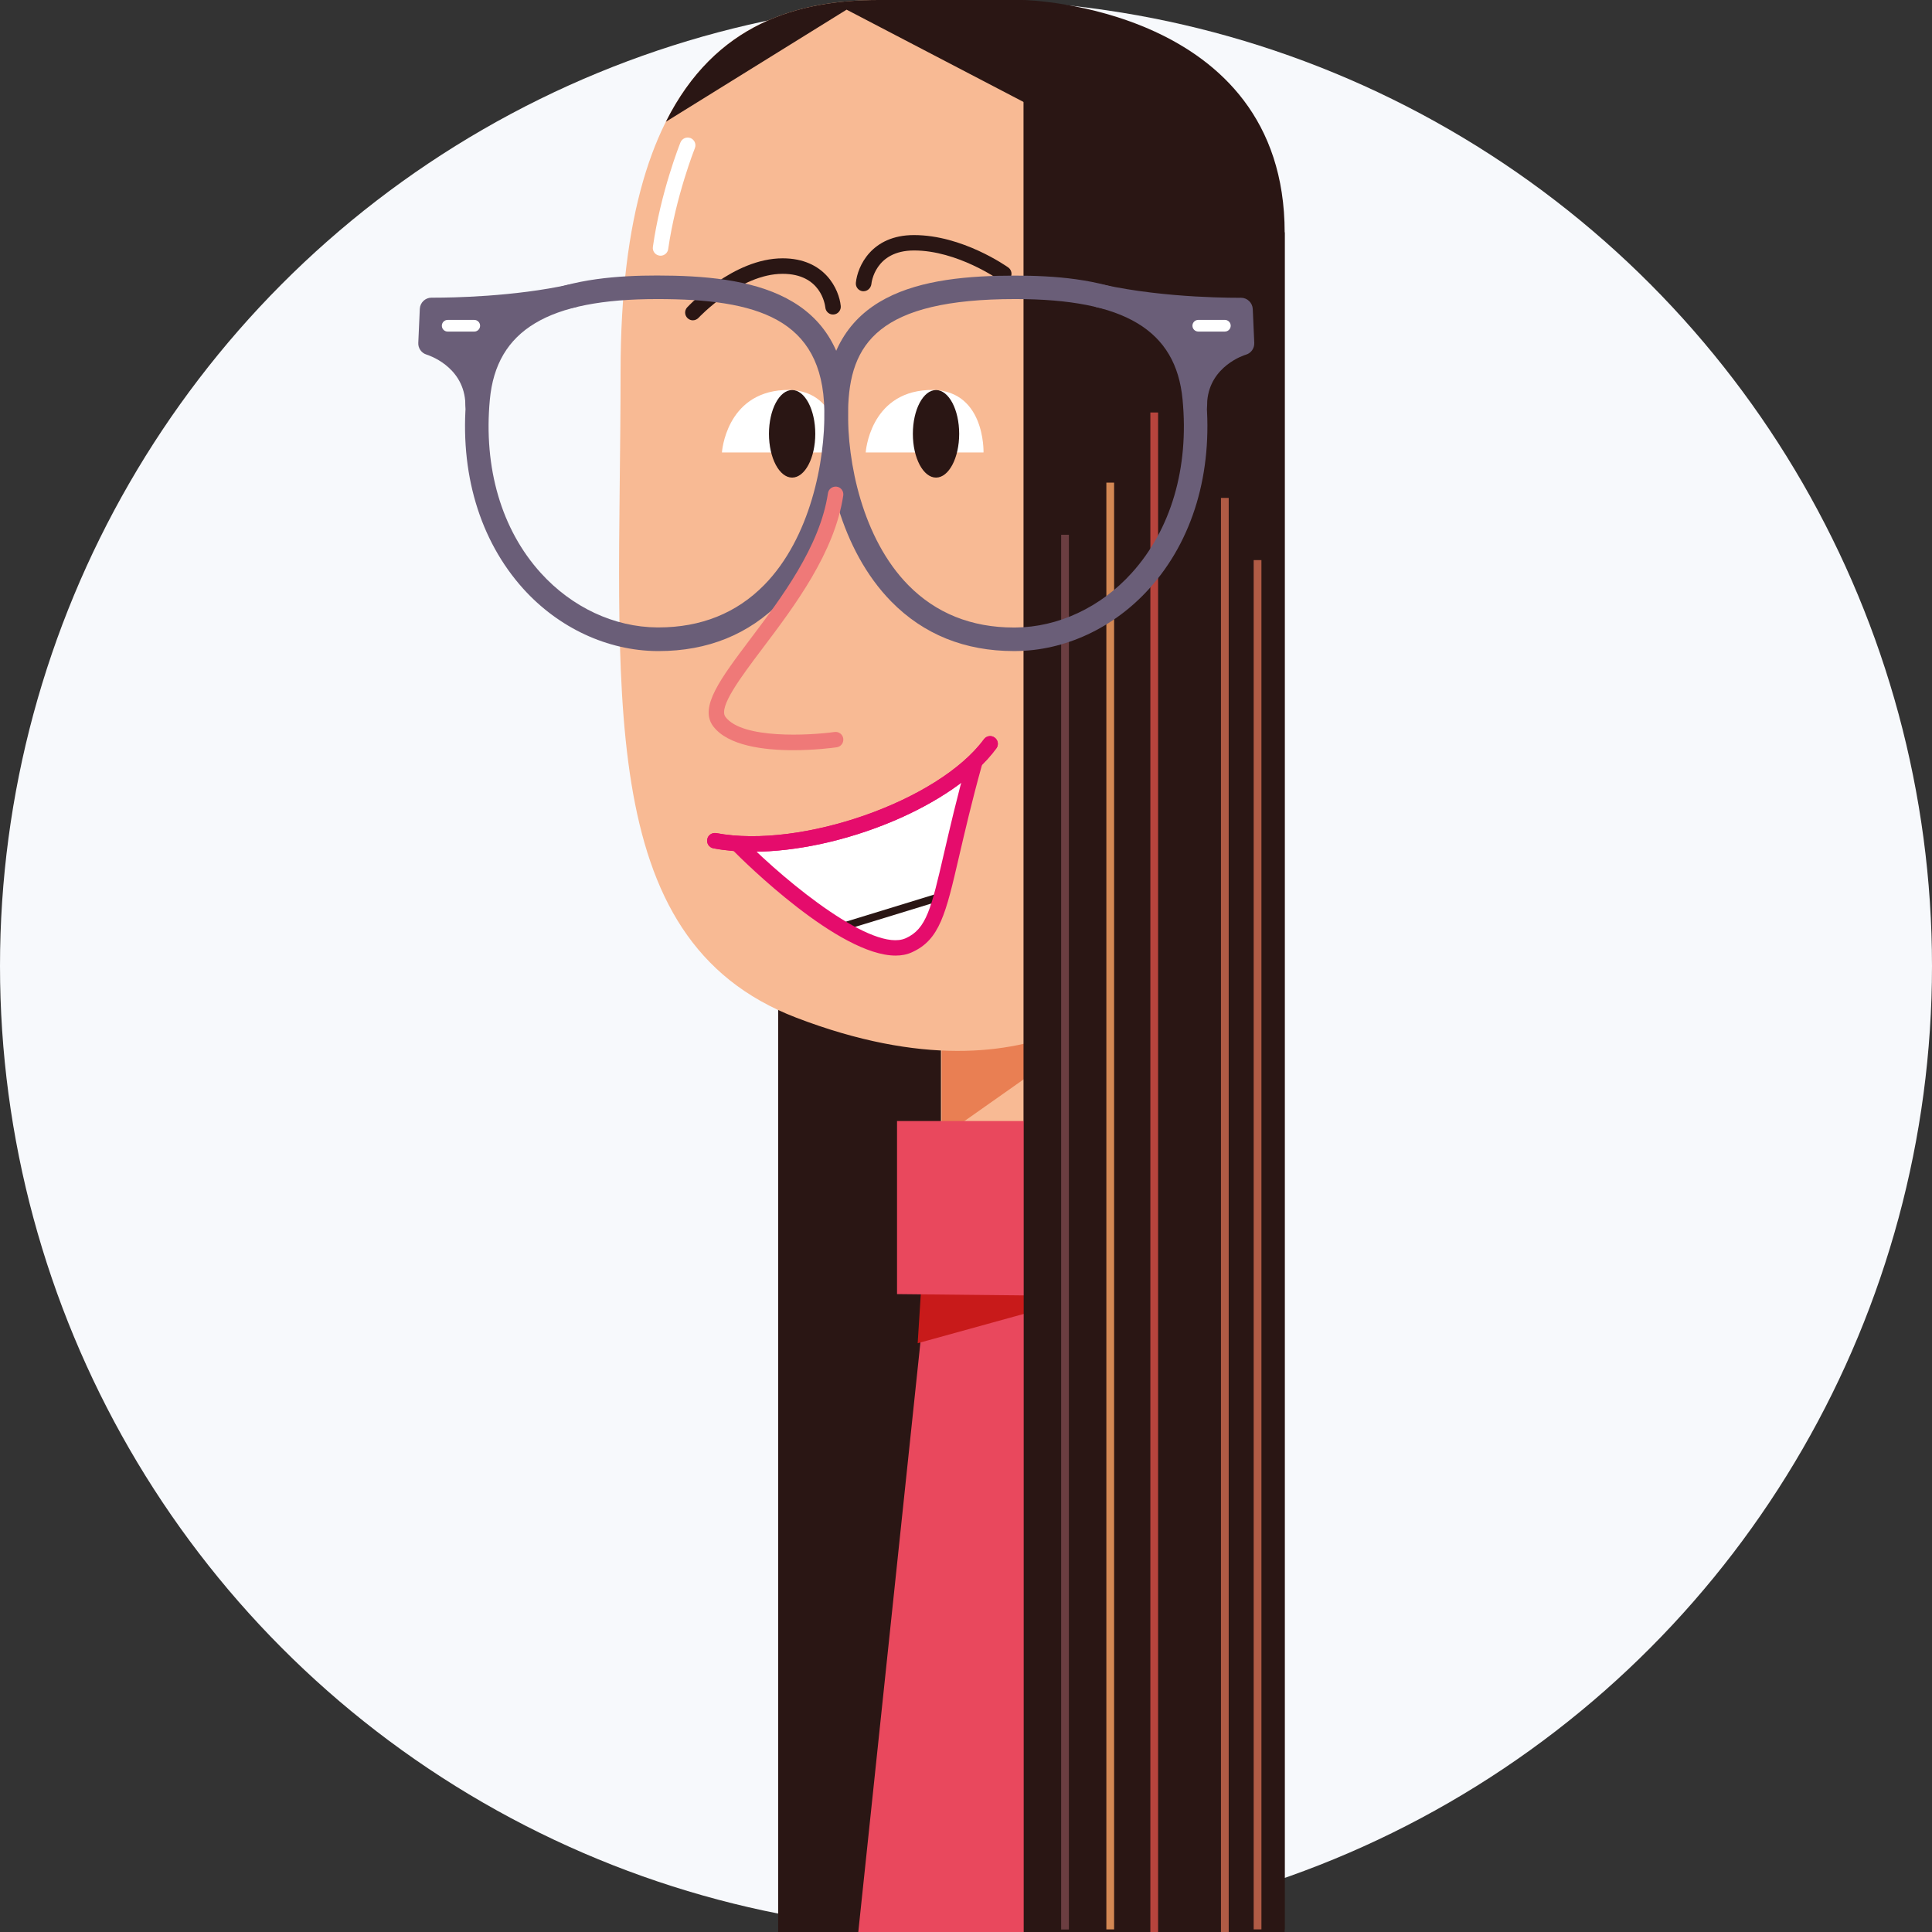 <svg width="194" height="194" viewBox="0 0 194 194" fill="none" xmlns="http://www.w3.org/2000/svg">
<rect x="0" y="0" width="194" height="194" fill="#333333" stroke="none"/>
<circle cx="97" cy="97" r="97" fill="#F7F9FC"/>
<g clip-path="url(#clip0_150_35569)">
<path d="M98.893 15.824H78.137V194H98.893V15.824Z" fill="#2A1614"/>
<path d="M94.484 104.786V122.166H109.801V101.158L94.484 104.786Z" fill="#F8BA94"/>
<path d="M94.555 100.572V114.183L113.046 101.158L94.555 100.572Z" fill="#E97F53"/>
<path d="M88.257 0C75.548 0 62.314 5.709 62.314 37.347C62.314 68.985 59.332 94.277 79.956 102.189C105.1 111.829 115.251 97.52 115.251 97.52V15.561L102.805 0H88.257Z" fill="#F8BA94"/>
<path d="M69.571 32.164C69.379 32.164 69.197 32.093 69.045 31.952C68.732 31.659 68.712 31.174 69.005 30.86C69.197 30.658 73.635 25.939 78.589 25.939C82.846 25.939 84.261 29.072 84.423 30.729C84.463 31.154 84.15 31.538 83.725 31.578C83.3 31.628 82.916 31.305 82.876 30.881C82.835 30.537 82.401 27.496 78.589 27.496C74.302 27.496 70.177 31.871 70.137 31.921C69.985 32.073 69.783 32.164 69.571 32.164Z" fill="#2A1614"/>
<path d="M86.709 29.244H86.639C86.214 29.203 85.901 28.83 85.941 28.395C86.103 26.738 87.518 23.605 91.775 23.605C96.638 23.605 101.056 26.728 101.248 26.859C101.592 27.112 101.672 27.597 101.43 27.94C101.177 28.284 100.702 28.365 100.348 28.122C100.308 28.092 96.142 25.151 91.785 25.151C87.862 25.151 87.508 28.395 87.498 28.537C87.437 28.941 87.104 29.244 86.709 29.244Z" fill="#2A1614"/>
<path d="M74.154 84.708L74.113 84.809C74.113 84.809 86.306 97.117 91.24 94.924C94.748 93.368 94.354 89.235 97.862 76.594L97.791 76.523C92.585 81.465 82.09 85.183 74.154 84.708Z" fill="white"/>
<path d="M84.363 93.52C84.201 93.52 84.04 93.409 83.989 93.247C83.928 93.045 84.04 92.823 84.242 92.762L94.423 89.64C94.625 89.579 94.847 89.69 94.908 89.892C94.969 90.094 94.858 90.317 94.655 90.377L84.475 93.5C84.444 93.52 84.404 93.52 84.363 93.52Z" fill="#2A1614"/>
<path d="M72.492 45.431C72.492 45.431 72.876 39.489 78.7 39.166C84.523 38.843 84.321 45.431 84.321 45.431" fill="white"/>
<path d="M81.865 43.562C81.865 45.987 80.824 47.957 79.54 47.957C78.256 47.957 77.215 45.987 77.215 43.562C77.215 41.136 78.256 39.166 79.54 39.166C80.824 39.166 81.865 41.136 81.865 43.562Z" fill="#2A1614"/>
<path d="M86.93 45.431C86.93 45.431 87.314 39.489 93.137 39.166C98.961 38.843 98.759 45.431 98.759 45.431" fill="white"/>
<path d="M96.315 43.562C96.315 45.987 95.273 47.957 93.989 47.957C92.705 47.957 91.664 45.987 91.664 43.562C91.664 41.136 92.705 39.166 93.989 39.166C95.273 39.166 96.315 41.136 96.315 43.562Z" fill="#2A1614"/>
<path d="M75.558 85.526C74.183 85.526 72.868 85.415 71.635 85.183C71.21 85.102 70.937 84.698 71.018 84.273C71.099 83.849 71.503 83.586 71.928 83.657C80.451 85.264 94.251 80.413 98.801 74.229C99.054 73.886 99.539 73.805 99.883 74.068C100.226 74.32 100.307 74.805 100.044 75.149C95.778 80.949 84.454 85.526 75.558 85.526Z" fill="#E50C6C"/>
<path d="M89.934 95.954C84.242 95.954 74.729 86.536 73.566 85.354C73.263 85.051 73.263 84.556 73.576 84.252C73.879 83.949 74.375 83.949 74.678 84.263C79.248 88.87 87.71 95.65 90.935 94.216C93.038 93.286 93.513 91.204 94.797 85.657C95.364 83.222 96.061 80.19 97.113 76.391C97.224 75.977 97.659 75.734 98.063 75.845C98.478 75.957 98.72 76.391 98.609 76.795C97.558 80.574 96.87 83.585 96.304 86.001C94.969 91.76 94.363 94.377 91.552 95.63C91.067 95.853 90.521 95.954 89.934 95.954Z" fill="#E50C6C"/>
<path d="M102.793 0V193.737H128.999V23.342L102.793 0Z" fill="#2A1614"/>
<path d="M93.453 125.016L86.184 194.001H120.437V119.307" fill="#E9485D"/>
<path d="M92.148 134.878L115.634 128.391L92.674 126.572L92.148 134.878Z" fill="#C81A1A"/>
<path d="M90.074 112.566V129.946L114.47 130.199L114.986 112.566H90.074Z" fill="#E9485D"/>
<path d="M102.793 0V194H128.999V23.352C128.999 0.596 102.793 0 102.793 0Z" fill="#2A1614"/>
<path d="M107.333 53.697H106.555V193.748H107.333V53.697Z" fill="#6B3E41"/>
<path d="M66.134 65.377H65.982C61.008 65.336 56.104 63.063 52.545 59.122C48.158 54.252 46.126 47.431 46.833 39.893C47.875 28.939 58.258 27.666 65.982 27.666C75.324 27.666 84.908 29.273 85.141 41.166C85.252 47.047 83.543 55.191 78.427 60.395C75.202 63.699 71.057 65.377 66.134 65.377ZM65.992 30.03C55.033 30.03 49.846 33.143 49.189 40.115C48.542 46.976 50.352 53.17 54.295 57.525C57.419 60.981 61.675 62.972 65.992 63.002H66.123C70.39 63.002 73.959 61.567 76.739 58.738C81.349 54.039 82.866 46.36 82.775 41.206C82.613 31.94 75.94 30.03 65.992 30.03Z" fill="#6A5E78"/>
<path d="M57.482 29.717C50.819 31.202 43.327 31.081 43.327 31.081L43.176 34.486C43.176 34.486 47.917 35.871 47.917 40.751C47.917 40.751 47.26 34.577 53.397 30.929" fill="#6A5E78"/>
<path d="M47.916 41.934C47.32 41.934 46.804 41.48 46.743 40.873C46.733 40.823 46.713 40.6 46.713 40.247C46.41 36.73 42.993 35.659 42.841 35.609C42.325 35.457 41.971 34.962 42.002 34.426L42.154 31.021C42.184 30.384 42.699 29.889 43.336 29.889C43.346 29.889 43.326 29.889 43.7 29.889C45.237 29.889 51.586 29.809 57.238 28.556C57.885 28.414 58.502 28.818 58.643 29.455C58.785 30.091 58.38 30.718 57.743 30.859C56.651 31.102 55.539 31.304 54.447 31.466C54.346 31.658 54.195 31.819 54.003 31.93C49.524 34.598 49.089 38.751 49.079 40.146C49.089 40.338 49.099 40.54 49.099 40.742C49.099 41.368 48.604 41.884 47.977 41.924C47.957 41.934 47.937 41.934 47.916 41.934ZM44.388 33.679C45.379 34.133 46.551 34.911 47.481 36.074C47.977 34.75 48.796 33.315 50.12 31.981C47.704 32.183 45.662 32.244 44.449 32.254L44.388 33.679Z" fill="#6A5E78"/>
<path d="M47.623 33.295H44.954C44.63 33.295 44.367 33.032 44.367 32.709C44.367 32.386 44.63 32.123 44.954 32.123H47.623C47.946 32.123 48.209 32.386 48.209 32.709C48.209 33.032 47.946 33.295 47.623 33.295Z" fill="white"/>
<path d="M111.872 48.463H111.094V193.738H111.872V48.463Z" fill="#D38854"/>
<path d="M126.665 56.242H125.887V193.737H126.665V56.242Z" fill="#B05B45"/>
<path d="M116.29 41.42H115.512V194.001H116.29V41.42Z" fill="#B7443D"/>
<path d="M123.38 49.998H122.602V194H123.38V49.998Z" fill="#B05B45"/>
<path d="M66.327 25.677C66.287 25.677 66.256 25.677 66.216 25.667C65.791 25.606 65.498 25.212 65.559 24.788C66.337 19.311 68.248 14.501 68.329 14.299C68.491 13.905 68.936 13.713 69.34 13.864C69.734 14.026 69.936 14.471 69.775 14.875C69.754 14.925 67.854 19.725 67.096 25.01C67.045 25.394 66.711 25.677 66.327 25.677Z" fill="white"/>
<path d="M75.558 85.526C74.183 85.526 72.868 85.415 71.635 85.183C71.21 85.102 70.937 84.698 71.018 84.273C71.099 83.849 71.503 83.586 71.928 83.657C80.451 85.264 94.251 80.413 98.801 74.229C99.054 73.886 99.539 73.805 99.883 74.068C100.226 74.32 100.307 74.805 100.044 75.149C95.778 80.949 84.454 85.526 75.558 85.526Z" fill="#E50C6C"/>
<path d="M101.802 65.376C96.879 65.376 92.733 63.699 89.498 60.405C84.382 55.191 82.674 47.057 82.795 41.176C83.017 29.282 92.602 27.676 101.954 27.676C109.678 27.676 120.071 28.939 121.102 39.903C121.81 47.441 119.788 54.261 115.39 59.122C111.831 63.062 106.928 65.346 101.954 65.376H101.802ZM101.954 30.03C88.194 30.03 85.282 34.496 85.161 41.216C85.06 46.37 86.586 54.049 91.197 58.748C93.977 61.577 97.546 63.012 101.812 63.012H101.944C106.261 62.982 110.527 60.981 113.641 57.535C117.584 53.17 119.404 46.986 118.747 40.125C118.09 33.142 112.913 30.03 101.954 30.03Z" fill="#6A5E78"/>
<path d="M110.457 29.717C117.12 31.202 124.611 31.081 124.611 31.081L124.763 34.486C124.763 34.486 120.021 35.871 120.021 40.751C120.021 40.751 120.678 34.577 114.542 30.929" fill="#6A5E78"/>
<path d="M120.032 41.934H119.972C119.345 41.904 118.85 41.378 118.85 40.752C118.85 40.539 118.86 40.327 118.87 40.125C118.86 38.7 118.415 34.608 113.946 31.94C113.754 31.819 113.602 31.657 113.501 31.476C112.409 31.314 111.297 31.112 110.205 30.869C109.568 30.728 109.164 30.101 109.306 29.465C109.447 28.828 110.074 28.424 110.711 28.565C117.171 30 124.521 29.899 124.592 29.899H124.612C125.239 29.899 125.765 30.394 125.795 31.031L125.947 34.436C125.967 34.982 125.623 35.467 125.098 35.618C124.946 35.659 121.529 36.74 121.225 40.246C121.225 40.6 121.205 40.822 121.195 40.873C121.134 41.479 120.629 41.934 120.032 41.934ZM117.818 31.981C119.143 33.315 119.962 34.749 120.457 36.073C121.387 34.911 122.56 34.133 123.551 33.678L123.49 32.254C122.287 32.243 120.235 32.183 117.818 31.981Z" fill="#6A5E78"/>
<path d="M122.994 33.293H120.325C120.001 33.293 119.738 33.031 119.738 32.707C119.738 32.384 120.001 32.121 120.325 32.121H122.994C123.317 32.121 123.58 32.384 123.58 32.707C123.58 33.031 123.317 33.293 122.994 33.293Z" fill="white"/>
<path d="M83.906 74.27C83.906 74.27 74.564 75.564 72.228 72.451C69.893 69.339 82.349 60.002 83.906 49.625" fill="#F8BA94"/>
<path d="M79.661 75.331C76.699 75.331 73.09 74.887 71.613 72.926C70.178 71.017 72.351 68.147 75.344 64.166C78.458 60.033 82.34 54.89 83.139 49.524C83.2 49.1 83.594 48.817 84.019 48.867C84.443 48.928 84.736 49.322 84.676 49.746C83.806 55.506 79.803 60.821 76.578 65.095C74.384 68.005 72.119 71.017 72.847 71.987C74.535 74.24 81.319 73.846 83.796 73.502C84.221 73.442 84.615 73.735 84.676 74.159C84.736 74.584 84.443 74.978 84.019 75.038C83.594 75.099 81.794 75.331 79.661 75.331Z" fill="#EF7978"/>
<path d="M102.805 0H88.256C80.148 0 71.827 2.324 66.863 12.227L85.011 0.97L111.49 14.783V10.863L102.805 0Z" fill="#2A1614"/>
</g>
<defs>
<clipPath id="clip0_150_35569">
<rect width="87" height="194" fill="white" transform="translate(42)"/>
</clipPath>
</defs>
</svg>
